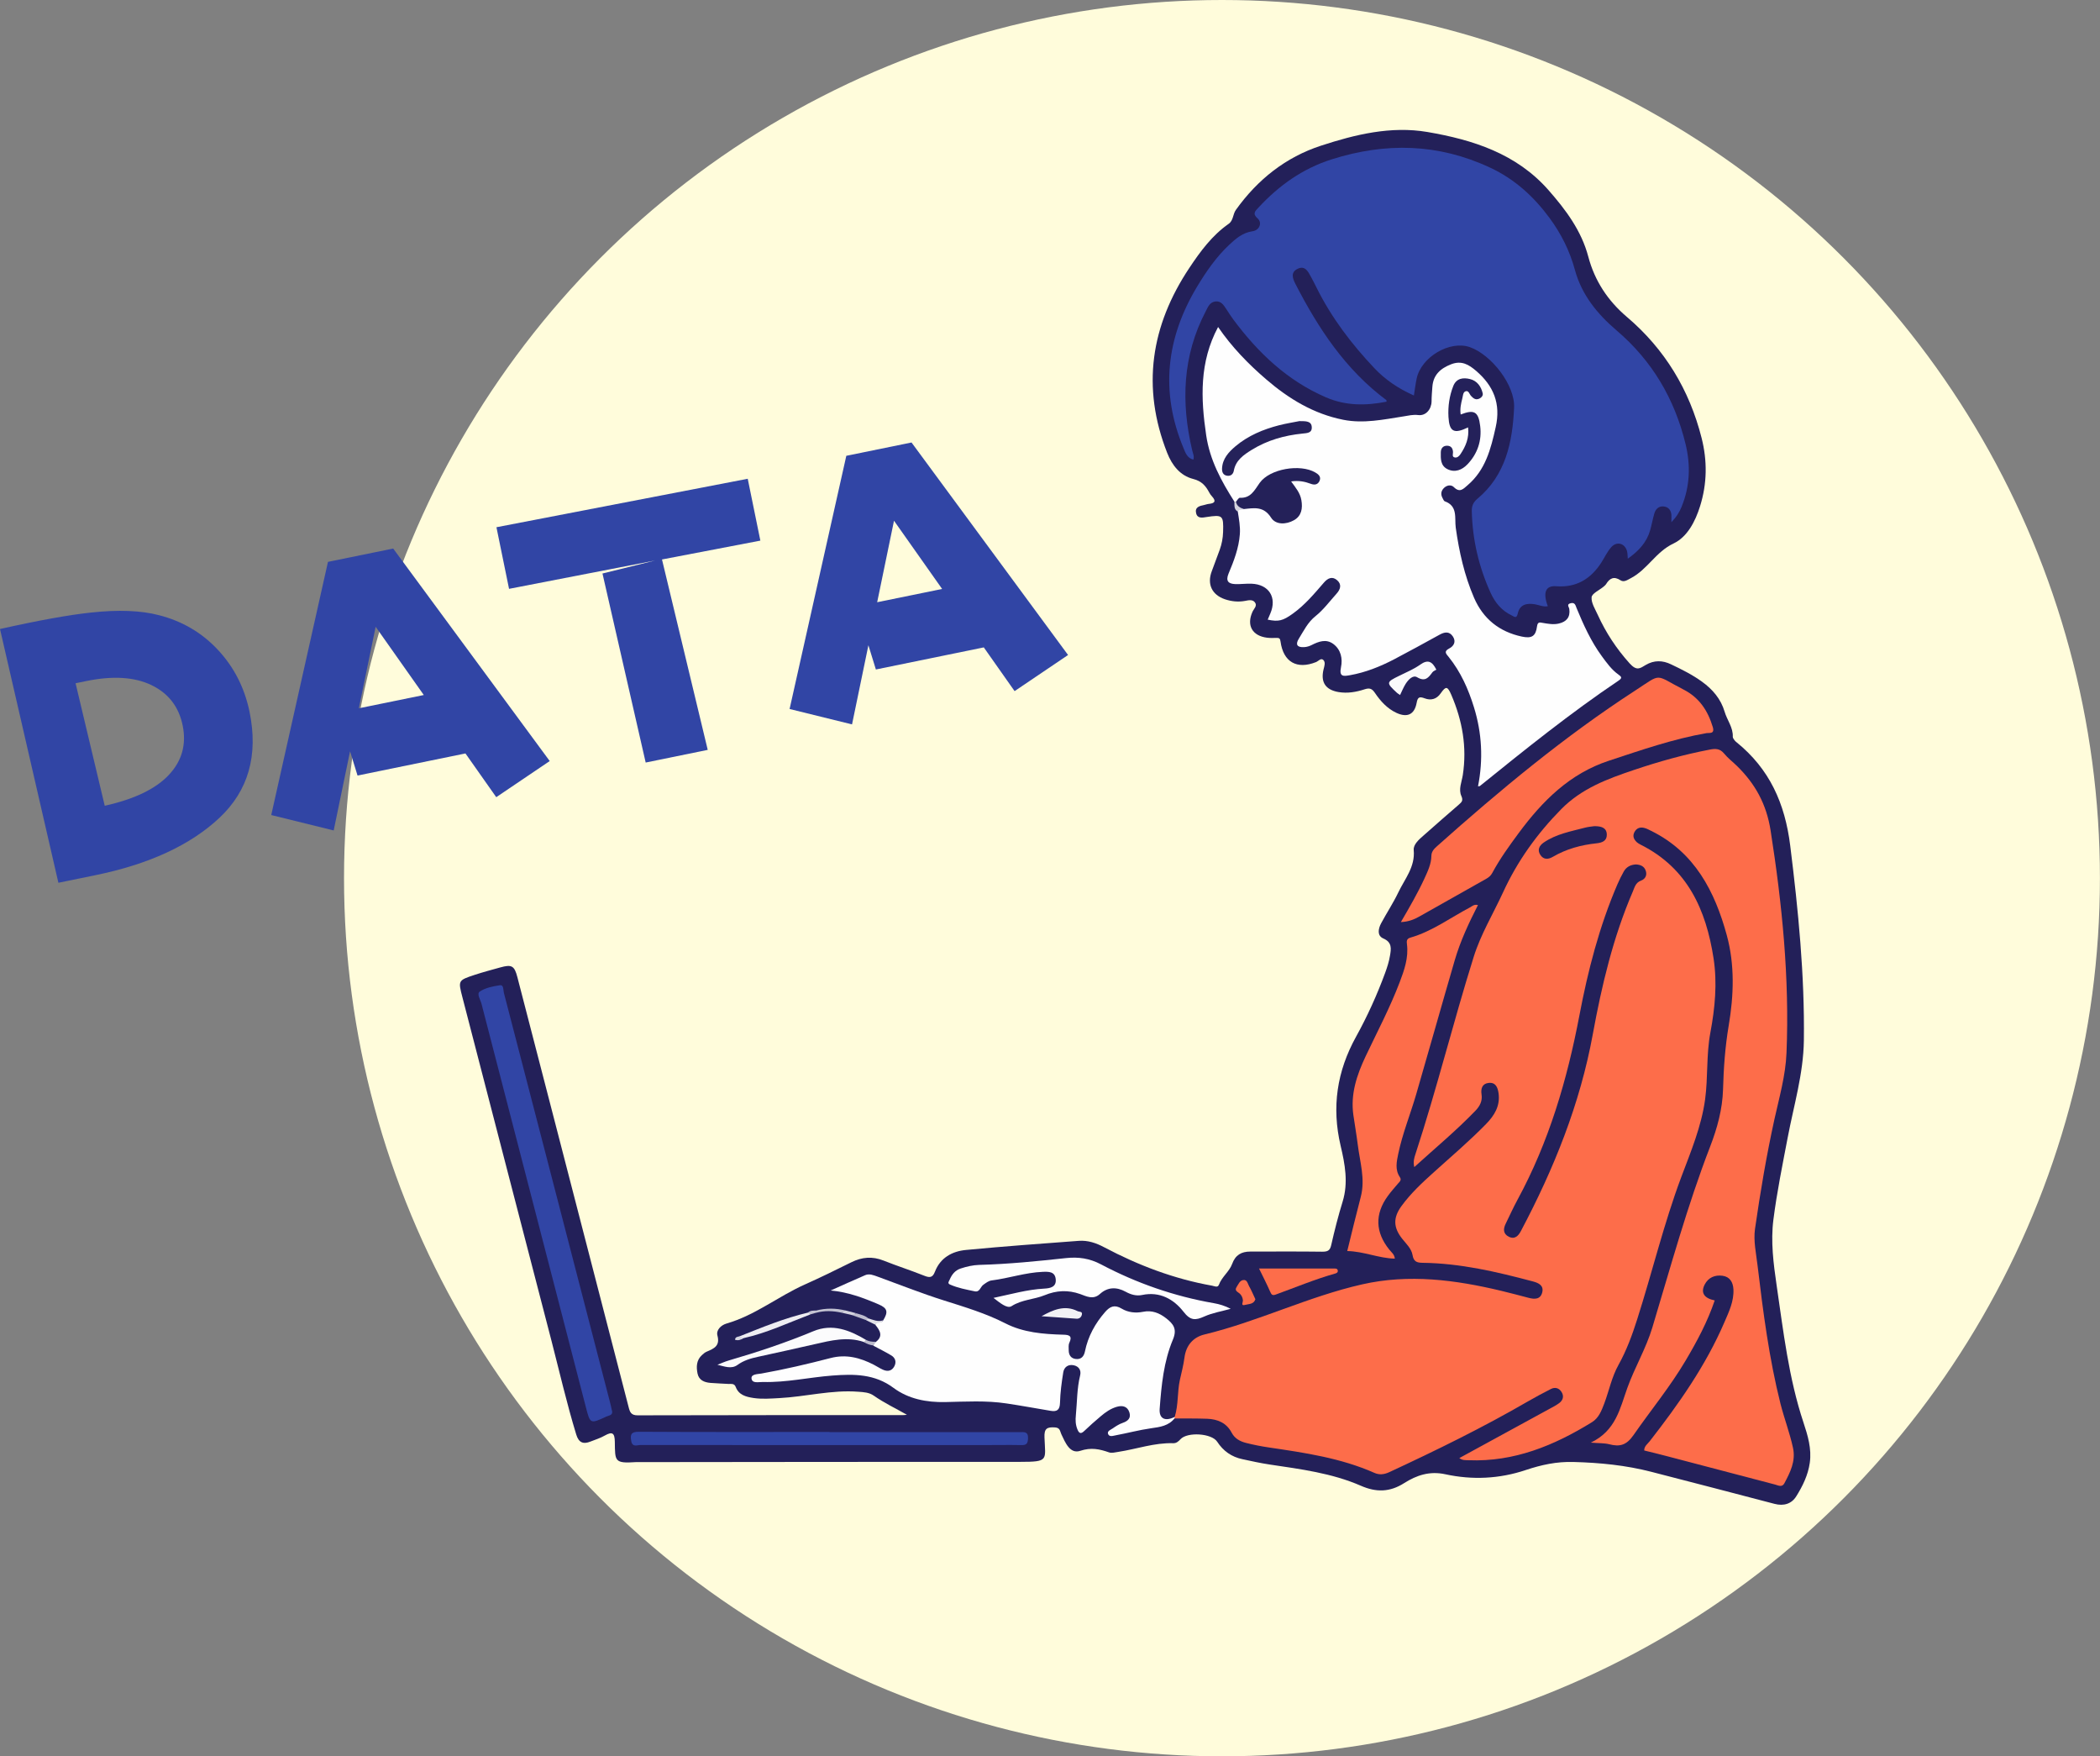<?xml version="1.0" encoding="UTF-8"?><svg id="_レイヤー_2" xmlns="http://www.w3.org/2000/svg" viewBox="0 0 323.22 270.27"><rect x="0" y="0" width="323.22" height="270.27" fill="#808080" stroke="none"/><defs><style>.cls-1{fill:#fffcdb;}.cls-1,.cls-2,.cls-3,.cls-4,.cls-5,.cls-6,.cls-7,.cls-8,.cls-9,.cls-10,.cls-11,.cls-12,.cls-13,.cls-14,.cls-15,.cls-16,.cls-17,.cls-18,.cls-19,.cls-20{stroke-width:0px;}.cls-2{fill:#24215a;}.cls-3{fill:#d9d9e3;}.cls-4{fill:#fbfbfc;}.cls-5{fill:#232059;}.cls-6{fill:#f1f1f4;}.cls-7{fill:#25225a;}.cls-8{fill:#d4d3de;}.cls-9{fill:#fd6d4a;}.cls-10{fill:#242159;}.cls-11{fill:#e1e1e8;}.cls-12{fill:#eeedf2;}.cls-13{fill:#bdbccd;}.cls-14{fill:#fefefe;}.cls-15{fill:#bbbacb;}.cls-16{fill:#c5c4d3;}.cls-17{fill:#d3d2dd;}.cls-18{fill:#3145a5;}.cls-19{fill:#fafafb;}.cls-20{fill:#c3c3d2;}</style></defs><g id="_レイヤー_1-2"><circle class="cls-1" cx="188.08" cy="135.13" r="135.13"/><path class="cls-18" d="M8.99,135.85L0,96.79c6-1.34,10.67-2.18,14.01-2.53,4.21-.46,7.69-.32,10.44.4,3.61.92,6.65,2.71,9.12,5.37,2.47,2.66,4.08,5.83,4.84,9.51,1.37,6.69-.18,12.13-4.65,16.32-4.47,4.19-10.84,7.13-19.11,8.82l-5.67,1.16ZM11.63,105.13l4.49,18.86c4.55-1.01,7.84-2.59,9.86-4.74,2.02-2.15,2.73-4.68,2.14-7.59-.59-2.9-2.19-4.97-4.8-6.23-2.6-1.26-5.97-1.47-10.09-.62l-1.6.33Z"/><path class="cls-18" d="M60.51,84.4l24.1,32.71-8.23,5.56-4.74-6.73-16.61,3.4-1.15-3.73-2.52,12.18-9.61-2.37,8.73-38.96,10.04-2.05ZM65.22,106.94l-7.4-10.49-2.59,12.54,9.99-2.04Z"/><path class="cls-18" d="M115.09,73.69l1.94,9.5-15.14,2.9,7.04,29.3-9.55,1.95-6.65-29.09,8.11-2-22.49,4.36-1.94-9.48,38.68-7.46Z"/><path class="cls-18" d="M140.29,68.08l24.1,32.71-8.23,5.56-4.74-6.73-16.61,3.4-1.15-3.73-2.52,12.18-9.61-2.37,8.73-38.96,10.04-2.05ZM145,90.62l-7.4-10.49-2.59,12.54,9.99-2.04Z"/><path class="cls-5" d="M139.56,217.69c-1.75-1-3.48-1.81-5.06-2.92-.72-.51-1.55-.55-2.39-.61-4.12-.32-8.11.77-12.18.98-1.33.07-2.65.18-3.97-.02-1.16-.18-2.25-.46-2.72-1.69-.22-.59-.69-.45-1.1-.47-.93-.06-1.87-.08-2.79-.16-.94-.08-1.78-.41-1.99-1.44-.21-1.04-.18-2.07.7-2.86.22-.2.45-.4.72-.51,1.09-.47,2.08-.86,1.64-2.49-.22-.83.55-1.59,1.42-1.84,4.37-1.26,7.92-4.16,12.01-5.99,2.42-1.08,4.8-2.25,7.18-3.43,1.63-.81,3.24-.95,4.97-.26,2.05.82,4.16,1.49,6.21,2.31.82.33,1.32.38,1.68-.58.84-2.18,2.66-3.17,4.81-3.37,5.77-.55,11.56-.97,17.34-1.4,1.39-.1,2.66.32,3.93,1,5.24,2.77,10.73,4.86,16.59,5.9.35.06.86.36,1.05-.15.45-1.22,1.6-2.01,2.03-3.19.5-1.38,1.42-1.91,2.8-1.91,3.69,0,7.38-.03,11.06.02.81,0,1.2-.14,1.39-1.01.51-2.25,1.08-4.49,1.76-6.7.9-2.92.35-5.8-.31-8.59-1.4-5.95-.57-11.46,2.38-16.79,1.73-3.13,3.22-6.41,4.46-9.78.32-.87.61-1.77.76-2.69.17-1.02.36-2.04-1.03-2.64-.99-.43-.78-1.5-.34-2.33.86-1.6,1.87-3.13,2.65-4.76.99-2.08,2.61-3.91,2.37-6.51-.08-.87.82-1.64,1.53-2.26,1.8-1.6,3.62-3.18,5.44-4.76.43-.37.67-.62.36-1.31-.46-1.02.05-2.13.22-3.19.67-4.32-.06-8.41-1.77-12.38-.58-1.34-.83-1.36-1.63-.22-.63.91-1.51,1.13-2.46.77-.8-.3-1.08-.21-1.24.69-.33,1.81-1.45,2.32-3.12,1.54-1.43-.67-2.45-1.81-3.31-3.08-.43-.63-.79-.79-1.55-.55-1.31.43-2.67.67-4.07.43-1.98-.35-2.75-1.51-2.28-3.48.12-.49.33-1.05,0-1.42-.38-.42-.78.14-1.15.29-2.95,1.18-5.04,0-5.47-3.16-.06-.47-.2-.57-.61-.56-.49.02-.99.03-1.47-.03-2.29-.29-3.18-1.92-2.23-4,.21-.46.79-.93.35-1.46-.37-.46-.99-.3-1.52-.2-1.04.19-2.07.08-3.06-.25-2.02-.68-2.79-2.32-2.05-4.3.41-1.1.82-2.21,1.23-3.32.32-.88.49-1.8.52-2.74.08-2.56-.05-2.68-2.55-2.3-.63.1-1.39.27-1.6-.58-.23-.94.52-1.13,1.23-1.27.24-.05.47-.15.72-.17.87-.09,1.2-.38.5-1.15-.17-.18-.32-.38-.43-.6-.55-1.03-1.16-1.76-2.48-2.09-1.99-.51-3.23-2.07-4-4.02-3.97-10.11-2.51-19.56,3.42-28.46,1.69-2.54,3.5-5,6.05-6.78.74-.52.62-1.47,1.12-2.16,3.34-4.66,7.66-8.09,13.08-9.86,5.29-1.73,10.77-3.06,16.38-2.11,7.01,1.2,13.69,3.32,18.63,8.93,2.67,3.04,5.08,6.25,6.14,10.26.99,3.73,3.01,6.78,5.94,9.27,5.84,4.96,9.62,11.21,11.5,18.63.89,3.52.85,7-.23,10.47-.74,2.39-1.99,4.77-4.09,5.76-2.72,1.28-4.01,3.99-6.54,5.32-.55.29-1.09.69-1.61.35-1.03-.67-1.67-.33-2.23.58-.1.16-.27.29-.42.42-.64.53-1.75,1.02-1.81,1.6-.08.87.55,1.83.95,2.72,1.25,2.74,2.86,5.19,4.9,7.46,1.1,1.22,1.62.76,2.47.25,1.3-.77,2.61-.73,3.91-.1,1.64.78,3.27,1.59,4.75,2.66,1.64,1.18,2.91,2.66,3.49,4.62.38,1.31,1.33,2.43,1.26,3.88,0,.17.15.35.26.51.08.12.2.22.31.31,5.08,4.11,7.46,9.39,8.27,15.92,1.24,9.97,2.23,19.92,2.1,29.98-.07,5.13-1.55,9.98-2.49,14.94-.8,4.2-1.66,8.4-2.2,12.63-.43,3.37.01,6.77.5,10.13,1.04,7.09,1.85,14.23,4.13,21.09.66,1.99,1.28,4.02.97,6.2-.27,1.9-1.1,3.58-2.08,5.15-.72,1.16-1.92,1.54-3.36,1.16-6.31-1.67-12.64-3.29-18.96-4.93-3.92-1.01-7.88-1.4-11.94-1.51-2.63-.08-4.98.44-7.38,1.24-4.05,1.36-8.23,1.55-12.37.65-2.43-.53-4.43.15-6.34,1.36-2.2,1.4-4.29,1.45-6.68.4-4.45-1.94-9.26-2.55-14.02-3.26-1.41-.21-2.8-.52-4.19-.82-1.67-.35-2.95-1.25-3.89-2.69-.85-1.3-4.59-1.54-5.65-.38-.32.35-.65.63-1.12.61-2.89-.09-5.62.9-8.43,1.33-.48.07-1.03.23-1.45.08-1.46-.51-2.75-.79-4.42-.24-1.59.53-2.3-1.25-2.92-2.56-.21-.45-.17-.99-.97-1.04-1.23-.08-1.68.16-1.62,1.55.13,3.5.71,3.75-3.74,3.75-19.57-.01-39.15.02-58.72.04-.15,0-.3,0-.44,0-3.31.22-3.19-.14-3.23-3.11-.02-1.34-.35-1.66-1.56-.97-.68.39-1.44.62-2.17.91-1.13.46-1.83.18-2.21-1.08-1.45-4.75-2.56-9.58-3.8-14.38-4.59-17.63-9.14-35.28-13.72-52.91-.66-2.56-.68-2.59,1.86-3.43,1.3-.43,2.64-.78,3.96-1.15,1.76-.49,2.18-.28,2.64,1.49,1.87,7.18,3.72,14.36,5.58,21.54,3.85,14.88,7.7,29.76,11.55,44.65.19.75.38,1.25,1.4,1.24,13.57-.04,27.15-.03,40.72-.03.23,0,.46-.03.69-.05Z"/><path class="cls-9" d="M180.81,218.01c.58-1.85.38-3.8.79-5.67.26-1.15.56-2.3.71-3.46.25-1.88,1.36-3.12,3.07-3.53,8.28-2,15.97-5.83,24.26-7.71,7.22-1.64,14.37-.7,21.46,1,1.38.33,2.76.7,4.14,1.06.94.25,1.87.29,2.14-.86.24-1.06-.59-1.43-1.46-1.66-5.57-1.48-11.16-2.79-16.96-2.86-.92-.01-1.38-.2-1.55-1.2-.17-.98-.95-1.7-1.56-2.46-1.41-1.76-1.46-3.27-.13-5.09,1.43-1.96,3.2-3.6,4.99-5.21,2.7-2.43,5.48-4.8,8.02-7.4,1.28-1.31,2.19-2.78,1.92-4.73-.13-.9-.44-1.71-1.53-1.59-1,.11-1.22.89-1.09,1.76.16,1.03-.27,1.82-.94,2.52-2.93,3.04-6.17,5.73-9.41,8.67-.2-.79-.02-1.4.17-1.97,3.29-10.03,5.81-20.29,8.97-30.37,1.09-3.49,2.99-6.61,4.51-9.91,2.21-4.83,5.26-9.07,8.99-12.85,3.13-3.17,7.09-4.64,11.17-6.01,3.82-1.29,7.69-2.37,11.66-3.13.87-.17,1.57-.18,2.21.6.59.72,1.35,1.29,2.01,1.94,2.79,2.74,4.51,5.84,5.15,9.9,1.78,11.35,2.92,22.71,2.45,34.21-.14,3.52-1.12,6.88-1.87,10.28-1.22,5.57-2.17,11.19-2.98,16.83-.26,1.84.18,3.79.4,5.68.85,7.12,1.77,14.24,3.52,21.21.58,2.28,1.43,4.49,1.93,6.8.44,2.06-.43,3.75-1.33,5.45-.35.67-.96.32-1.44.19-5.61-1.46-11.21-2.94-16.81-4.41-1.09-.29-2.19-.55-3.32-.83-.02-.65.51-1,.85-1.43,4.45-5.71,8.61-11.61,11.49-18.3.7-1.62,1.48-3.23,1.39-5.07-.06-1.1-.55-1.94-1.7-2.09-1.15-.15-2.16.27-2.72,1.35-.65,1.26-.11,2.11,1.54,2.45-1.11,3.28-2.72,6.29-4.47,9.24-2.38,4.03-5.36,7.64-8.02,11.47-1.1,1.59-2.13,1.84-3.75,1.42-.73-.19-1.53-.14-2.83-.25,3.87-1.84,4.49-5.28,5.63-8.44,1.13-3.14,2.86-6.03,3.83-9.24,2.82-9.35,5.39-18.78,8.92-27.91,1.08-2.8,1.88-5.72,1.97-8.74.09-3.3.32-6.57.87-9.83.79-4.65.95-9.37-.29-13.91-1.84-6.74-4.93-12.76-11.63-16.06-.35-.17-.7-.37-1.08-.46-.63-.16-1.17.02-1.5.63-.34.63-.1,1.14.37,1.58.18.16.4.28.62.39,7.18,3.61,10.03,10.01,11.18,17.46.59,3.83.22,7.65-.49,11.44-.64,3.4-.35,6.88-.81,10.28-.57,4.17-2.2,8.04-3.67,11.95-2.69,7.18-4.47,14.65-6.8,21.94-.76,2.39-1.63,4.75-2.85,6.94-1.05,1.87-1.45,3.96-2.19,5.93-.42,1.11-.85,2.26-1.91,2.91-5.82,3.59-11.97,6.13-18.98,5.85-.46-.02-.97.04-1.43-.33,4.64-2.54,9.25-5.05,13.85-7.56.52-.28,1.05-.55,1.52-.9.58-.43.77-1.05.38-1.69-.38-.62-.99-.82-1.66-.48-1.18.6-2.35,1.23-3.5,1.89-6.93,4.02-14.12,7.54-21.38,10.91-.76.35-1.5.45-2.27.11-5.19-2.3-10.73-3.1-16.28-3.92-1.16-.17-2.32-.4-3.47-.69-.92-.23-1.74-.66-2.22-1.56-.79-1.52-2.16-2.1-3.77-2.16-1.67-.06-3.34-.04-5-.05-.09-.06-.11-.11-.08-.16.03-.05.06-.07.1-.07Z"/><path class="cls-18" d="M257.25,80.38c0-.62.02-.91,0-1.19-.07-.73-.5-1.2-1.22-1.26-.73-.06-1.2.4-1.4,1.07-.25.85-.4,1.72-.64,2.57-.53,1.88-1.77,3.22-3.45,4.4-.04-.45-.03-.78-.1-1.09-.3-1.27-1.58-1.66-2.45-.68-.61.69-1.01,1.56-1.51,2.35-1.63,2.53-3.85,3.9-6.96,3.66-1.63-.13-2.08.96-1.29,3.07-.71.14-1.34-.19-2.01-.3-1.25-.19-2.31.02-2.62,1.45-.18.83-.55.45-.93.27-1.54-.73-2.57-1.98-3.25-3.49-1.81-3.98-2.79-8.16-2.89-12.54-.02-.78.2-1.36.84-1.9,4.39-3.65,5.43-8.75,5.67-14.04.16-3.48-3.5-8.14-6.8-9.31-3.09-1.09-7.51,1.52-8.2,4.85-.17.81-.27,1.64-.42,2.59-2.36-1.05-4.38-2.4-6.08-4.2-3.53-3.73-6.62-7.79-8.91-12.41-.28-.57-.58-1.14-.88-1.7-.43-.8-.9-1.71-2-1.2-1.17.55-.79,1.51-.34,2.39,3.52,6.83,7.69,13.15,13.96,17.82.03.02.02.09.04.25-3.17.63-6.27.65-9.31-.66-5.96-2.57-10.47-6.87-14.28-11.99-.38-.51-.72-1.06-1.07-1.59-.41-.62-.82-1.3-1.7-1.18-.85.11-1.13.85-1.47,1.51-3.58,6.84-3.82,14.01-2.09,21.37.11.47.35.92.19,1.46-.96-.24-1.23-1.06-1.54-1.82-3.59-8.64-2.65-16.9,2.12-24.82,1.4-2.32,2.94-4.55,4.92-6.41,1.03-.97,2.1-1.89,3.62-2.1,1.04-.15,1.52-1.3.76-1.97-.85-.75-.34-1.15.1-1.63,3.15-3.41,6.8-6.03,11.3-7.46,8.31-2.63,16.41-2.46,24.4,1.28,3.77,1.76,6.7,4.44,9.12,7.72,1.79,2.42,3.12,5.07,3.92,8.01,1.04,3.83,3.44,6.78,6.42,9.32,5.46,4.65,8.92,10.52,10.61,17.47.8,3.29.68,6.53-.62,9.69-.32.77-.73,1.48-1.58,2.37Z"/><path class="cls-14" d="M189.99,77.19c-2.02-3.16-3.78-6.4-4.34-10.21-.84-5.68-1.06-11.25,1.83-16.66,2.12,3.09,4.65,5.69,7.41,8.06,3.47,2.99,7.32,5.32,11.88,6.22,3.1.61,6.17-.04,9.22-.52.76-.12,1.48-.31,2.3-.21,1.17.15,2.04-.9,2.05-2.12,0-.73.07-1.47.12-2.2.13-1.86,1.23-2.85,2.9-3.5,1.61-.62,2.72.06,3.85,1.03,2.68,2.31,3.81,5.04,3,8.65-.75,3.37-1.57,6.6-4.34,8.95-.64.55-1.18,1.2-2.1.28-.43-.43-1.13-.31-1.59.2-.41.45-.44.97-.14,1.5.1.17.18.43.33.48,2.05.73,1.49,2.58,1.69,4.05.52,3.71,1.33,7.35,2.82,10.8,1.41,3.25,3.9,5.23,7.36,5.97,1.52.32,2.13-.05,2.33-1.57.1-.74.44-.61.87-.54.83.14,1.65.3,2.49.1,1.17-.27,1.78-.97,1.61-2.23-.04-.32-.49-.74.23-.9.65-.15.72.34.88.73,1.07,2.59,2.22,5.14,3.89,7.42.76,1.03,1.5,2.08,2.56,2.83.44.32.65.51.04.92-7.43,5-14.4,10.61-21.36,16.23-.03.03-.09.02-.29.05.81-4.13.61-8.19-.63-12.18-.86-2.79-2.04-5.43-3.88-7.72-.39-.48-.82-.85.07-1.31.72-.37,1.1-1.05.57-1.85-.56-.84-1.3-.69-2.07-.26-2.33,1.28-4.65,2.56-7,3.79-2.14,1.11-4.38,2.01-6.77,2.43-.98.17-1.7.29-1.38-1.23.27-1.31,0-2.71-1.2-3.59-1.1-.8-2.24-.37-3.34.19-.34.17-.74.29-1.12.31-1.08.07-1.4-.39-.83-1.3.76-1.22,1.37-2.52,2.58-3.48,1.21-.97,2.17-2.27,3.22-3.44.59-.65.85-1.41.1-2.07-.76-.67-1.46-.31-2.04.36-1.48,1.71-2.93,3.45-4.79,4.78-1.53,1.1-2.2,1.27-3.86.92.14-.32.27-.63.4-.94,1.06-2.47-.21-4.49-2.9-4.59-.83-.03-1.67.09-2.5.06-1.05-.04-1.5-.47-1.03-1.61.82-1.95,1.58-3.92,1.74-6.06.09-1.19-.14-2.35-.32-3.51-.07-.6.41-.58.77-.7.53-.06,1.09.04,1.61-.09,1.03-.25,1.82.05,2.43.91.2.28.46.51.76.69.9.55,1.85.65,2.8.16.99-.52,1.04-1.46.99-2.42-.04-.87-.54-1.55-.94-2.28-.48-.85-.22-1.27.75-1.35.55-.04,1.06.15,1.59.23.4.06,1,.38,1.15-.19.17-.62-.5-.8-.95-.88-1.85-.33-3.7-.45-5.48.37-.63.29-1.3.65-1.6,1.25-.84,1.68-2.28,2.43-3.98,2.86-.15.05-.3.02-.42-.08Z"/><path class="cls-14" d="M180.81,218.01c0,.08-.01.16-.02.24-.93,1.16-2.23,1.34-3.61,1.53-1.84.26-3.65.75-5.48,1.09-.39.07-.98.3-1.16-.24-.14-.43.41-.62.71-.82.48-.33.99-.67,1.53-.85.82-.28,1.33-.74,1.05-1.62-.29-.92-1.04-1.11-1.91-.87-.96.27-1.77.84-2.52,1.48-.86.73-1.71,1.47-2.53,2.26-.55.53-.81.3-1.04-.26-.29-.7-.32-1.43-.24-2.17.2-2.05.16-4.12.66-6.14.19-.79-.2-1.38-.97-1.55-.86-.19-1.5.27-1.63,1.09-.25,1.55-.46,3.11-.5,4.68-.03,1.09-.46,1.4-1.42,1.24-2.27-.38-4.54-.8-6.82-1.14-3.13-.47-6.28-.28-9.42-.21-2.89.06-5.67-.48-7.96-2.18-2.91-2.17-6.1-2.15-9.41-1.9-3.57.27-7.09,1.09-10.7.99-.63-.02-1.65.28-1.75-.54-.08-.69.96-.66,1.52-.76,3.58-.64,7.12-1.47,10.63-2.38,2.41-.63,4.55-.06,6.66,1.02.48.25.93.55,1.42.77.72.33,1.38.2,1.76-.54.34-.66.14-1.29-.48-1.66-.88-.53-1.81-.99-2.71-1.47-.18-.34.12-.42.3-.58,1.21-.89.68-1.77-.03-2.64,0-.91.96-.14,1.18-.68.82-1.32.69-1.9-.7-2.49-2.33-1-4.71-1.89-7.37-2.13,1.77-.79,3.54-1.59,5.32-2.36.63-.27,1.26,0,1.86.21,3.41,1.24,6.79,2.59,10.25,3.68,3.22,1.02,6.44,1.98,9.47,3.53,2.75,1.41,5.83,1.66,8.89,1.74.88.02,1.46.15.95,1.24-.16.33-.1.77-.1,1.16,0,.73.35,1.26,1.09,1.34.81.09,1.25-.37,1.41-1.17.47-2.31,1.57-4.31,3.12-6.08.73-.83,1.44-1.16,2.53-.5.98.59,2.14.72,3.29.49,1.36-.28,2.49.17,3.55.99,1.12.87,1.73,1.66,1.05,3.28-1.42,3.38-1.77,7.03-2.04,10.66-.11,1.51.82,1.98,2.3,1.25Z"/><path class="cls-9" d="M215.62,141.88c1.36-2.33,2.59-4.46,3.62-6.69.51-1.12,1.05-2.23,1.07-3.49.01-.66.41-1.08.86-1.48,9.66-8.61,19.61-16.89,30.48-23.94,4.25-2.76,2.9-2.52,7.49-.16,2.4,1.23,3.72,3.23,4.48,5.75.34,1.13-.55.87-.95.94-5.15.9-10.06,2.61-15.01,4.24-6.07,1.99-10.26,6.21-13.91,11.14-1.46,1.97-2.9,3.97-4.07,6.14-.22.42-.54.68-.93.9-3.42,1.93-6.84,3.87-10.27,5.79-.81.46-1.66.81-2.84.87Z"/><path class="cls-9" d="M214.68,193.68c-2.48-.06-4.78-1.12-7.32-1.17.7-2.83,1.36-5.59,2.08-8.33.72-2.74-.13-5.36-.46-8.03-.19-1.51-.45-3.01-.67-4.52-.48-3.26.52-6.2,1.88-9.09,1.79-3.77,3.74-7.46,5.23-11.37.72-1.89,1.39-3.79,1.13-5.87-.06-.46-.07-.85.53-1.02,3.35-.96,6.13-3.05,9.17-4.65.33-.17.61-.51,1.23-.36-1.41,2.76-2.71,5.54-3.57,8.48-2.01,6.88-3.94,13.78-5.94,20.65-.89,3.06-2.11,6.03-2.76,9.16-.25,1.2-.52,2.43.24,3.56.32.48-.02.71-.27,1-.54.64-1.1,1.26-1.59,1.94-2.01,2.77-1.91,5.57.25,8.24.33.41.8.74.84,1.37Z"/><path class="cls-18" d="M94.2,217.06c.18.74-.48.74-.87.92-2.5,1.16-2.49,1.15-3.17-1.5-5.35-20.67-10.71-41.34-16.05-62.02-.16-.63-.8-1.54-.24-1.9.87-.56,2.01-.8,3.06-.95.63-.09.51.71.62,1.15,2.5,9.6,4.98,19.19,7.47,28.79,2.97,11.45,5.94,22.9,8.9,34.35.1.38.18.77.26,1.15Z"/><path class="cls-14" d="M152.91,199.72c2.71-.57,5.2-1.29,7.81-1.43.95-.05,1.89-.25,1.77-1.45-.12-1.17-1.04-1.17-2.01-1.13-2.67.11-5.21.99-7.84,1.32-.5.06-.89.39-1.29.67-.46.32-.55,1.17-1.31,1.01-1.3-.27-2.61-.51-3.83-1.05-.42-.19-.16-.48-.05-.73.34-.8.82-1.44,1.69-1.73.94-.31,1.89-.53,2.88-.56,4.48-.12,8.93-.57,13.37-1.05,1.89-.2,3.61.04,5.38.98,5.45,2.88,11.24,4.9,17.34,5.96.86.15,1.71.4,2.6.87-1.36.38-2.79.61-4.06,1.18-1.38.62-2.13.65-3.21-.74-1.5-1.93-3.66-3.14-6.35-2.57-.91.19-1.75-.06-2.55-.5-1.39-.76-2.76-.74-3.96.35-1.03.94-2.11.34-3.03.01-1.89-.67-3.69-.56-5.46.17-1.66.68-3.5.66-5.11,1.69-.69.44-1.83-.55-2.79-1.28Z"/><path class="cls-18" d="M127.68,220.38c9.73,0,19.46,0,29.2,0,.68,0,1.4-.17,1.35.96-.04.74-.2,1.05-1,1.03-2.01-.04-4.03,0-6.04,0-17.55,0-35.09,0-52.64-.01-.49,0-1.21.37-1.39-.59-.18-1.01-.06-1.46,1.19-1.45,9.78.06,19.56.03,29.34.03v.03Z"/><path class="cls-4" d="M132.95,206.5c-2.56-.86-5.05-.23-7.54.34-2.92.67-5.84,1.31-8.77,1.95-1.11.24-2.17.55-3.12,1.24-.95.69-2.01.23-3.1-.02.57-.22,1.13-.48,1.71-.65,4.43-1.29,8.8-2.74,13.07-4.52,2.91-1.21,5.55-.17,8.07,1.33.06.29-.01.43-.33.33Z"/><path class="cls-9" d="M193.78,195.2c3.91,0,7.72,0,11.54,0,.24,0,.52-.02.58.29.06.32-.2.43-.42.49-3.12.88-6.1,2.13-9.14,3.23-.53.19-.65-.02-.84-.44-.51-1.16-1.09-2.29-1.72-3.58Z"/><path class="cls-19" d="M221.08,103.04c-.21.14-.47.23-.61.41-.61.83-1.11,1.5-2.36.76-.65-.38-1.35.38-1.76,1.02-.33.53-.57,1.12-.86,1.72-.17-.12-.35-.22-.49-.35-1.68-1.55-1.65-1.63.38-2.62,1.1-.54,2.25-1.02,3.23-1.72,1.16-.82,1.83-.49,2.46.78Z"/><path class="cls-12" d="M113.83,205.63c3.46-1.37,6.9-2.8,10.53-3.65.29-.11.38,0,.34.29-3.39,1.29-6.68,2.85-10.24,3.64-.29.1-.61.28-.63-.27Z"/><path class="cls-6" d="M160.29,202.55c1.77-.99,3.58-1.79,5.55-.8.27.14.79.02.68.53-.08.38-.36.68-.85.64-1.79-.13-3.59-.25-5.38-.38Z"/><path class="cls-9" d="M193.22,199.93c-.25.79-1.02.71-1.55.86-.76.22-.34-.41-.37-.71-.04-.4-.19-.75-.5-1.03-.3-.27-.85-.43-.46-1.02.27-.41.46-.95.97-1.05.65-.13.72.55.94.93.36.63.64,1.31.97,2.01Z"/><path class="cls-20" d="M125.59,201.67c1.53-.4,3.06-.39,4.59,0-.13.33-.49.16-.7.31-1.29-.27-2.57-.33-3.86.03-.1-.07-.14-.14-.11-.21.03-.08.06-.12.09-.12Z"/><path class="cls-13" d="M131.79,202.09c.65.19,1.32.32,1.86.78-.03.2-.2.21-.34.27-.72-.26-1.44-.51-2.16-.77.13-.28.46-.11.64-.28Z"/><path class="cls-17" d="M191.48,78.34c-.32.14-.76-.01-.98.38-.62-.36-.48-.97-.51-1.53.08-.01.16-.01.24,0,.53.26,1.07.5,1.25,1.14Z"/><path class="cls-8" d="M131.79,202.09c-.21.09-.43.19-.64.28-.56-.13-1.13-.27-1.69-.4.23-.1.47-.21.7-.31.54.14,1.08.28,1.62.42Z"/><path class="cls-11" d="M133.31,203.14c.11-.09.23-.18.34-.27.74.22,1.46.58,2.27.3-.2.56-.94.19-1.18.68-.48-.23-.95-.47-1.43-.7Z"/><path class="cls-15" d="M132.95,206.5c.11-.11.22-.22.33-.33.46.26.97.31,1.49.3-.1.19-.2.38-.3.58-.54-.08-1.06-.23-1.52-.55Z"/><path class="cls-3" d="M113.83,205.63c.21.09.42.18.63.27-.41.26-.83.43-1.33.26.04-.46.4-.45.7-.53Z"/><path class="cls-16" d="M125.59,201.67c0,.11.02.22.03.33-.3.09-.61.18-.91.26-.11-.1-.23-.19-.34-.29.35-.32.8-.29,1.23-.31Z"/><path class="cls-5" d="M251.79,133.02c.65.03,1.25.24,1.5.93.27.72-.06,1.32-.72,1.56-.84.31-.98,1.04-1.26,1.69-3.03,7.03-4.78,14.44-6.15,21.92-1.96,10.75-5.98,20.7-11.06,30.29-.39.74-.93,1.36-1.87.9-.9-.45-.87-1.22-.48-2.01.6-1.23,1.17-2.49,1.82-3.69,4.83-8.89,7.64-18.45,9.52-28.34,1.31-6.9,3.06-13.7,5.85-20.18.29-.67.62-1.34.98-1.98.39-.69,1.02-1.04,1.85-1.09Z"/><path class="cls-2" d="M245.39,127.13c1.05,0,1.9.21,1.92,1.3.02.97-.72,1.25-1.6,1.34-2.36.25-4.62.86-6.69,2.07-.73.43-1.44.47-1.94-.29-.51-.77-.15-1.44.52-1.9,1.9-1.31,4.15-1.71,6.32-2.28.52-.14,1.06-.18,1.47-.24Z"/><path class="cls-10" d="M191.48,78.34c-.59-.19-1.12-.44-1.25-1.14.2-.21.41-.61.6-.6,1.68.08,2.23-1.13,3.05-2.29,1.56-2.19,6.24-2.96,8.56-1.61.5.29.93.66.66,1.29-.26.6-.78.68-1.37.45-.91-.34-1.85-.53-3.01-.36.7.96,1.4,1.78,1.58,2.88.22,1.27.03,2.43-1.14,3.09-1.21.69-2.81.73-3.52-.39-1.14-1.79-2.59-1.49-4.16-1.33Z"/><path class="cls-2" d="M225.95,65.77c-2.18,1.06-2.88.65-3.01-1.61-.09-1.64.14-3.24.74-4.76.48-1.21,1.53-1.33,2.58-1.07,1.09.27,1.7,1.14,1.95,2.19.09.38-.24.73-.65.87-.51.17-.83-.14-1.14-.46-.26-.27-.36-.85-.81-.73-.45.12-.43.7-.54,1.11-.21.81-.38,1.62-.25,2.47,2.07-.8,2.73-.46,3,1.76.28,2.26-.41,4.3-1.98,5.93-.8.83-1.9,1.31-3.08.71-1.05-.54-1.02-1.59-1-2.58.01-.62.36-1.04,1.01-1.01.58.02.84.4.87.98.01.3-.21.76.31.83.36.05.65-.23.84-.52.8-1.2,1.36-2.48,1.17-4.11Z"/><path class="cls-7" d="M200,64.8c1.04,0,1.85,0,1.9.92.05.93-.72.92-1.45,1-2.76.28-5.39,1.02-7.77,2.49-1.26.78-2.48,1.6-2.78,3.23-.1.55-.5.86-1.07.76-.59-.11-.76-.57-.74-1.11.07-1.51,1.02-2.53,2.07-3.42,1.95-1.64,4.26-2.6,6.7-3.23,1.14-.29,2.3-.47,3.14-.64Z"/></g></svg>